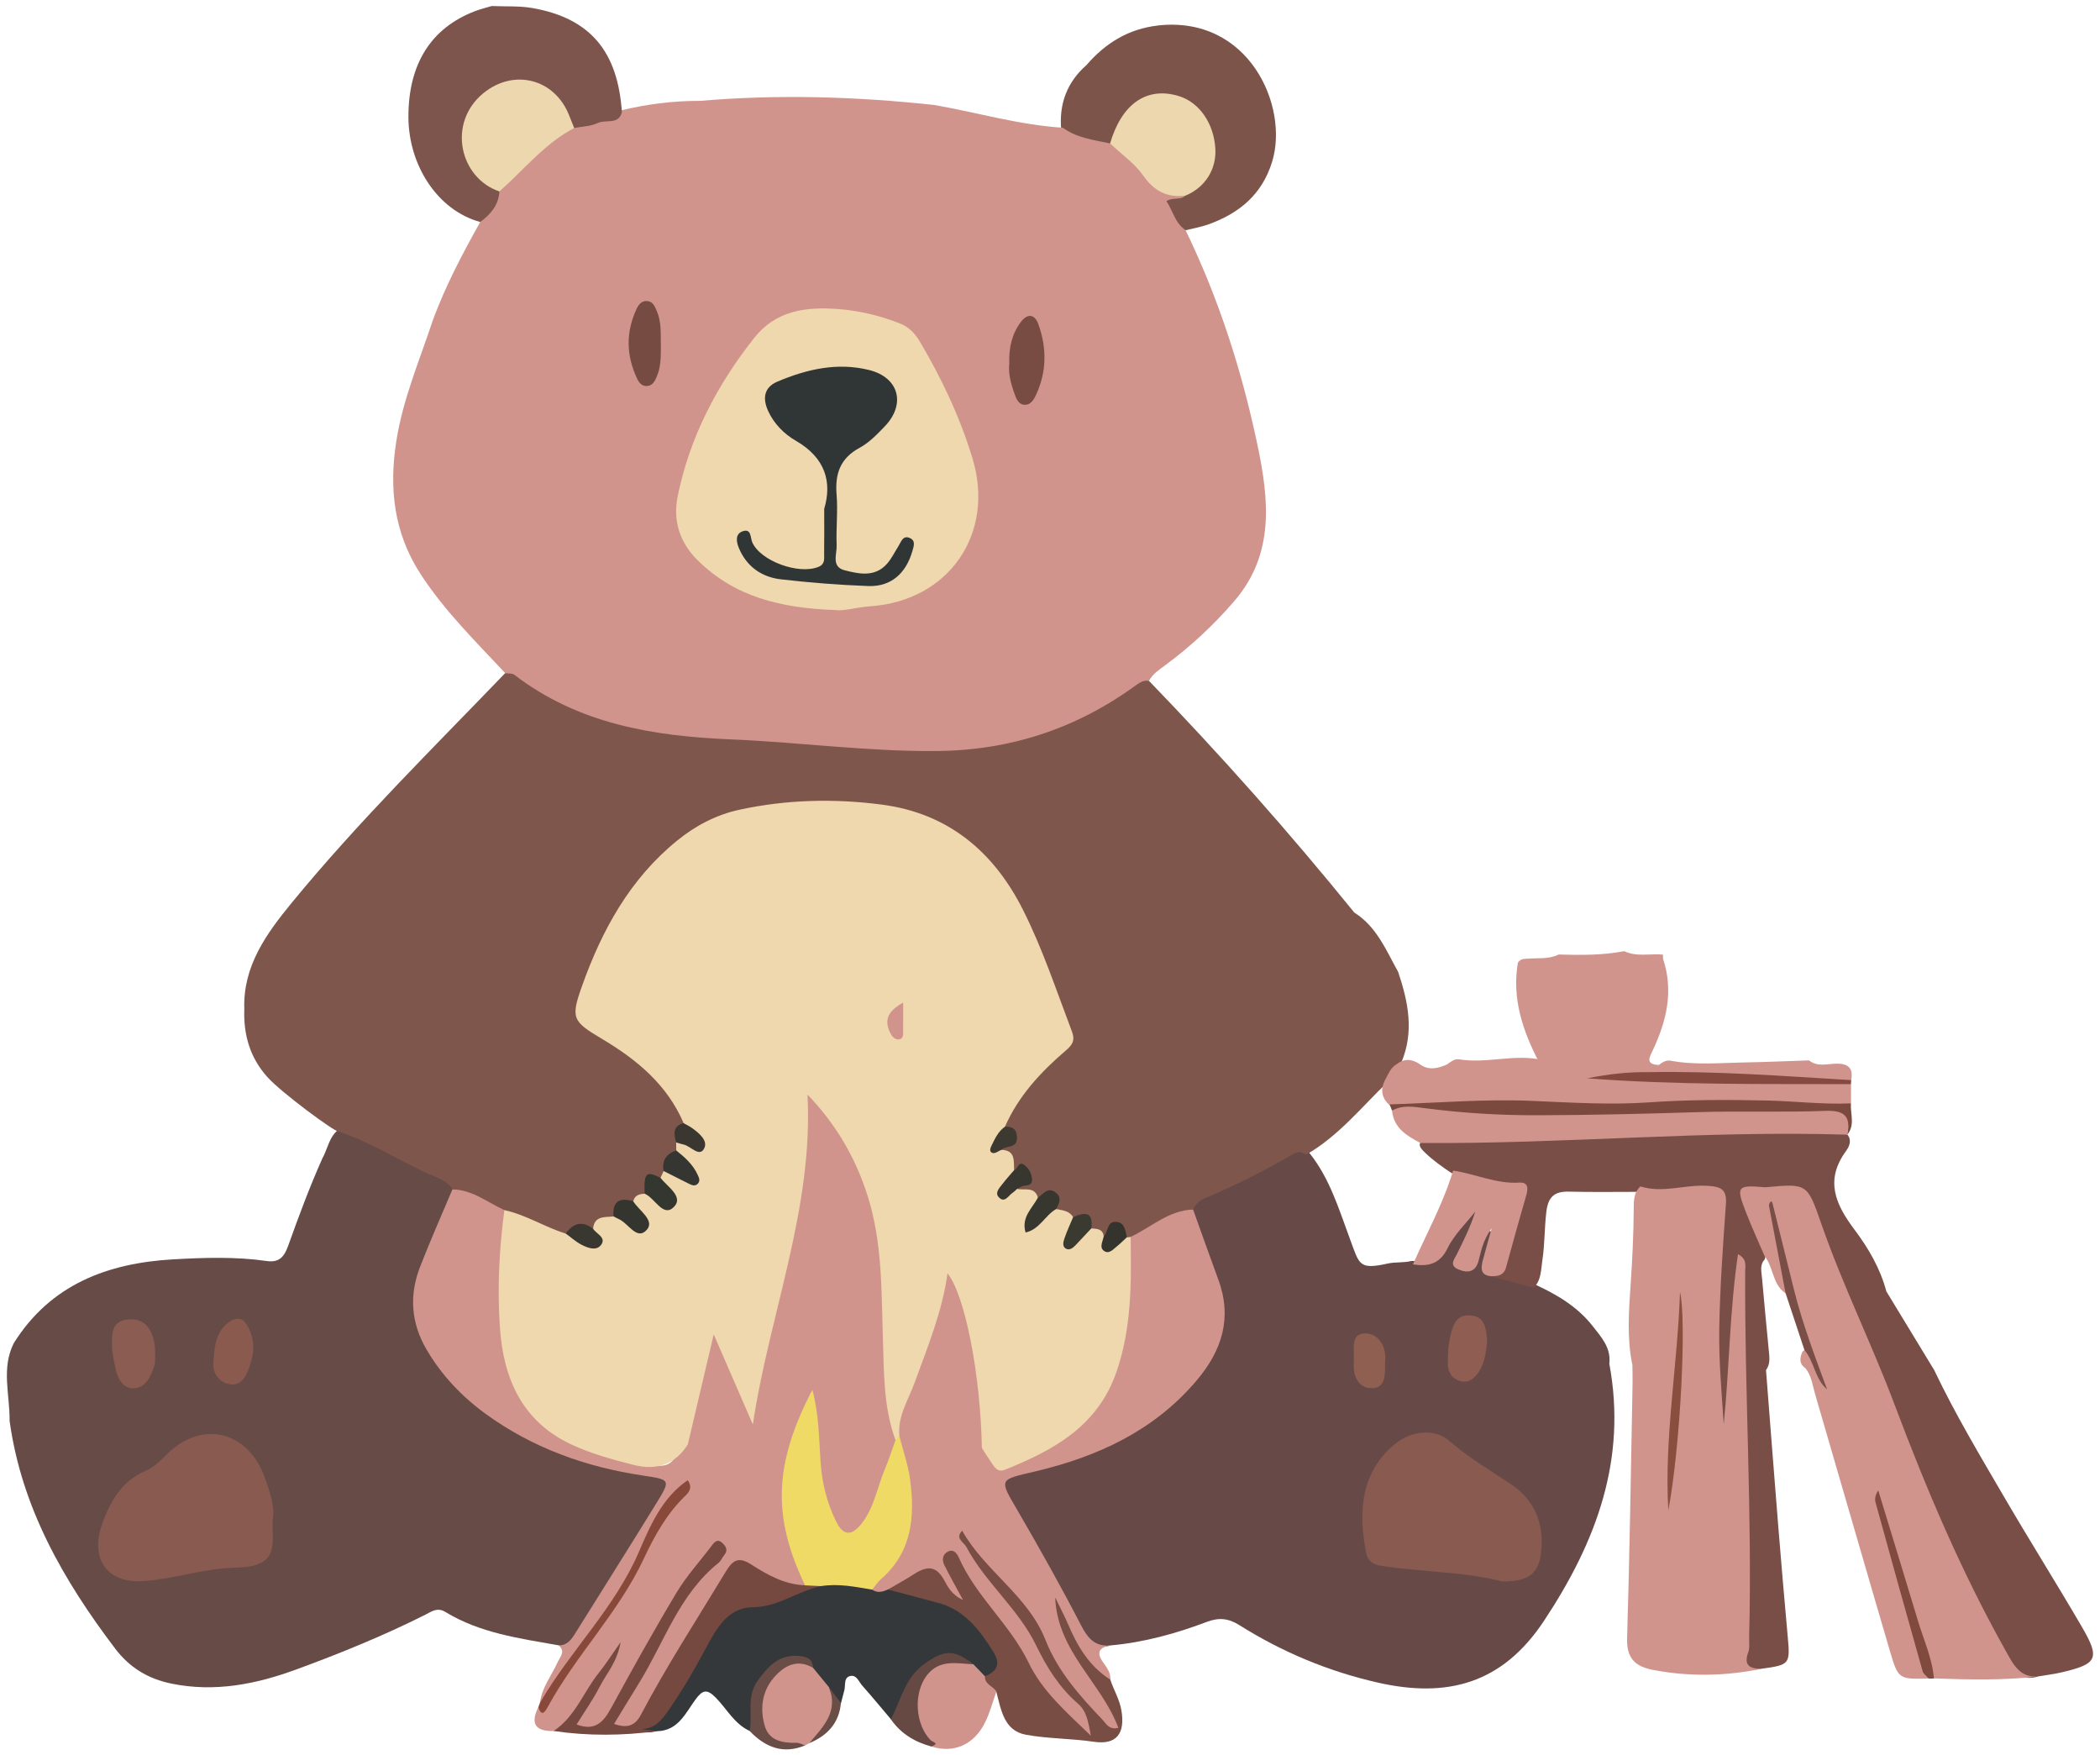 <svg xmlns="http://www.w3.org/2000/svg" id="Capa_1" data-name="Capa 1" viewBox="0 0 609 509"><defs><style>      .cls-1 {        fill: #35352f;      }      .cls-1, .cls-2, .cls-3, .cls-4, .cls-5, .cls-6, .cls-7, .cls-8, .cls-9, .cls-10, .cls-11, .cls-12, .cls-13, .cls-14, .cls-15, .cls-16, .cls-17, .cls-18, .cls-19, .cls-20, .cls-21, .cls-22, .cls-23, .cls-24, .cls-25, .cls-26, .cls-27, .cls-28, .cls-29, .cls-30, .cls-31, .cls-32, .cls-33, .cls-34, .cls-35, .cls-36, .cls-37, .cls-38, .cls-39, .cls-40 {        stroke-width: 0px;      }      .cls-2 {        fill: #3a3a30;      }      .cls-3 {        fill: #8b5c51;      }      .cls-4 {        fill: #efd7ae;      }      .cls-5 {        fill: #35332d;      }      .cls-6 {        fill: #674b47;      }      .cls-7 {        fill: #804a3e;      }      .cls-8 {        fill: #7b493e;      }      .cls-9 {        fill: #674944;      }      .cls-10 {        fill: #edd7ae;      }      .cls-11 {        fill: #895a50;      }      .cls-12 {        fill: #303536;      }      .cls-13 {        fill: #37362f;      }      .cls-14 {        fill: #39372f;      }      .cls-15 {        fill: #885a50;      }      .cls-16 {        fill: #784d43;      }      .cls-17 {        fill: #8f5f52;      }      .cls-18 {        fill: #764c42;      }      .cls-19 {        fill: #8f5d51;      }      .cls-20 {        fill: #89493a;      }      .cls-21 {        fill: #35383a;      }      .cls-22 {        fill: #d1948d;      }      .cls-23 {        fill: #8a5a4f;      }      .cls-24 {        fill: #353631;      }      .cls-25 {        fill: #784e46;      }      .cls-26 {        fill: #393830;      }      .cls-27 {        fill: #674a47;      }      .cls-28 {        fill: #373730;      }      .cls-29 {        fill: #7d554c;      }      .cls-30 {        fill: #343630;      }      .cls-31 {        fill: #f0da66;      }      .cls-32 {        fill: #694d46;      }      .cls-33 {        fill: #3c3931;      }      .cls-34 {        fill: #784c42;      }      .cls-35 {        fill: #7f564c;      }      .cls-36 {        fill: #854940;      }      .cls-37 {        fill: #ecd7ae;      }      .cls-38 {        fill: #894e3d;      }      .cls-39 {        fill: #764940;      }      .cls-40 {        fill: #7c544a;      }    </style></defs><path class="cls-6" d="M162.05,477.09c-11.33-2.02-22.83-3.53-32.91-9.7-2.32-1.42-4.01-.09-5.77.8-12.16,6.12-24.75,11.23-37.51,15.91-11.66,4.27-23.58,6.64-36.1,4.09-6.82-1.39-12.19-4.65-16.39-10.2-15-19.79-27.13-40.89-30.59-66.02.1-7.52-2.47-15.18,1.21-22.5,10.69-17.06,27.27-23.23,46.23-24.31,9.03-.51,18.16-.81,27.19.49,3.64.52,5.07-1.37,6.14-4.37,3.06-8.55,6.21-17.06,9.92-25.36,1.58-2.81,1.95-6.3,4.74-8.43,1.76-.71,3.38-.09,4.88.71,8.18,4.34,16.66,8.07,24.85,12.4,1.85.98,3.69,2.01,4.09,4.37-1.56,6.45-4.61,12.36-7.26,18.36-6.23,14.14-2.93,25.91,7.39,36.73,14.79,15.52,33.54,22.6,54.01,26.29,1.11.2,2.26.23,3.36.5,5.07,1.26,6.07,3.21,3.48,7.6-7.87,13.33-16.15,26.42-24.68,39.34-1.43,2.17-2.87,4.72-6.28,3.31Z"></path><path class="cls-27" d="M466.69,395.35c5.2,27.82-3.76,51.74-18.95,74.66-12.12,18.29-28.15,22.42-48.15,17.88-14.34-3.25-27.7-8.83-40.11-16.63-3.19-2.01-5.95-2.32-9.49-.98-9.03,3.41-18.31,5.98-28,6.83-4.63,1.37-7.26-.61-9.42-4.74-6.23-11.87-12.48-23.74-19.58-35.13-.5-.8-.94-1.64-1.36-2.49-2.79-5.7-2.12-7.2,4.09-8.55,11.7-2.54,22.93-6.32,33.28-12.44,7.25-4.29,13.13-10.18,18.49-16.56,5.88-7,7.36-14.94,5.01-23.9-2.01-7.68-6.11-14.64-7.41-22.53.57-2.73,2.62-4,4.93-5.05,7.76-3.5,15.32-7.43,22.86-11.38,2.28-1.2,4.47-2.2,6.77-.12,5.96,7.37,8.6,16.34,11.82,24.99,2.8,7.54,2.54,9.03,11.06,7.15,2.18-.48,4.53-.16,6.75-.72,4.76.11,8.1-1.9,10.53-6.11,1.67-2.9,3.76-5.65,6.27-7.98.7-.65,1.65-1.27,2.55-.77,1.26.69.91,1.97.42,2.98-1.46,3.06-3.21,5.98-4.58,9.09-.51,1.16-1.49,2.73.06,3.5,2.02,1,2.35-1.05,3.01-2.35,1.33-2.63.87-8.02,4.54-7.04,2.98.8-.05,5.25-.36,8.07-.18,1.63-.07,3,1.47,3.92,3.94,1.17,8.15,1.33,11.81,3.43,6.39,2.92,12.38,6.43,16.81,12.05,2.52,3.21,5.42,6.32,4.9,10.93Z"></path><path class="cls-22" d="M160.55,501.93c-5.31.13-6.82-2.16-4.43-6.94.79-.1,1.44-.49,1.83-1.17,9.63-16.64,22.96-30.92,30.91-48.64,1.76-3.93,4.31-7.57,7.34-10.7,1.92-1.98,2.6-4.03,1.86-6.62-.28-3.03-.1-6.06-.15-9.09,2.26-9.17,4.22-18.4,6.3-27.61.37-1.63.72-3.86,2.53-4.08,1.81-.22,2.83,1.78,3.4,3.36,2.54,7.11,7.81,13.29,7.68,21.39-.19-9.63,2.4-18.82,4.87-28.07,5.32-19.94,9.64-40.06,9.26-60.88-.02-1.13.05-2.27.27-3.39.59-3.04,2.08-3.88,4.69-1.88,1.37,1.05,2.39,2.42,3.4,3.79,10.51,14.26,15.59,30.18,16.65,47.94.96,15.97-.44,32.17,3.65,47.9-1.22,7.93-4.56,15.17-7.69,22.43-1.26,2.93-3.46,5.9-7.1,5.71-3.47-.18-4.66-3.49-5.95-6.22-3.98-8.47-3.15-17.75-4.42-26.68-.2-1.44.17-2.93-.51-4.89-3.01,9.19-6.48,17.71-6.72,27.16-.18,7.14.42,13.96,4.49,20.1.83,1.25,1.37,2.7,1.25,4.28-1.62,2.69-3.93,1.62-6.01.92-3.59-1.21-7.1-2.63-10.3-4.7-2.61-1.69-4.44-1.11-6.1,1.51-8.27,13.08-16.25,26.33-23.99,39.73-.66,1.15-1.25,2.34-2.23,3.26-1.98,1.86-4.46,2.72-6.69,1.13-2.3-1.64-.68-4.01.43-5.52,9.83-13.35,13.8-30.48,26.92-41.71,1.11-.95,1.96-2.27,2.05-4.7-5.99,6.15-10.81,12.32-14.22,19.44-4.75,9.91-10.82,19.06-16.18,28.62-.56.99-1.2,1.93-1.99,2.76-2.47,2.58-5.85,2.76-8.3,1.11-2.64-1.78.25-4.07,1.27-5.74,2.76-4.51,5.56-8.99,8.42-13.44.64-1,1.74-1.88,1.48-2.74-4.33,7.04-8.44,14.52-13.91,21.15-1.01,1.22-2.55,1.55-4.09,1.71Z"></path><path class="cls-25" d="M444.82,373.4c-4.16-1.12-8.31-2.23-12.47-3.35,5.55-6.63,5.65-15.26,8.31-22.94.95-2.74-1.73-2.77-3.57-2.89-5.68-.36-11.02-1.99-16.25-4.14-2.63-1.76-5.21-3.59-7.49-5.77-1.36-1.3-2.92-2.84.13-4.12,1.45-.5,2.96-.61,4.47-.6,35.63.36,71.17-3.58,106.81-2.32,3.01.11,6.04-.2,9,.52,3.36,1.15,3.18,3.81,1.65,5.88-6.28,8.49-3.15,15.52,2.39,22.88,4.03,5.36,7.48,11.26,9.24,17.9,4.63,7.61,9.26,15.22,13.88,22.83,6.07,12.76,13.33,24.88,20.44,37.06,7.33,12.56,15.09,24.87,22.41,37.44,5.32,9.13,4.48,10.72-5.94,13.15-2.2.51-4.45.78-6.68,1.16-5.04,1.55-7.79-1.36-10-5.21-9.34-16.25-17.5-33.11-24.27-50.55-7.73-19.91-16-39.6-24.09-59.36-2.44-5.95-4.79-11.92-6.81-18.03-2.5-7.58-2.54-7.57-10.31-7.6-1.13,0-2.27.03-3.4,0-6.24.17-6.37.56-4.41,6.33,1.51,4.43,5.69,8.12,3.9,13.51-1.51,1.61-.93,3.55-.78,5.38.59,6.92,1.29,13.83,1.94,20.75.2,2.08.57,4.12-.78,5.97,1.17,15.01,2.32,30.02,3.53,45.02.87,10.73,1.79,21.46,2.76,32.18.74,8.12.67,8.26-7.79,9.42-3.28.65-5.64.22-5.46-4.01,1.18-28.73.03-57.45-.72-86.16-.2-7.56.03-15.13.05-20.73-1.51,12.4-.78,27-3.62,41.84-3.65-2.42-3.1-5.25-3.23-7.77-.91-18.12-.62-36.22.91-54.3.52-6.18-.49-6.92-6.97-7.22-5.43-.25-10.83,2.4-16.24.04-6.8,0-13.61.11-20.41-.06-4.27-.11-6,1.62-6.51,5.82-.57,4.7-.44,9.44-1.16,14.11-.42,2.74-.28,5.73-2.49,7.94Z"></path><path class="cls-22" d="M475.71,344.01c6.43,2.05,12.83-.55,19.3-.18,4.04.23,5.82.93,5.5,5.37-.86,12.04-1.72,24.1-1.93,36.16-.15,9.2.7,18.42,1.3,27.64,1.66-16.31,1.69-32.77,4.14-49.33,2.69,1.42,2.09,3.33,2.08,4.9-.19,35.36,2.08,70.69,1.15,106.06-.04,1.51.23,3.15-.27,4.5-1.4,3.8.52,4.7,3.69,4.79-10.44,2.1-20.88,2.3-31.37.27-5.23-1.01-7.61-3.45-7.44-9.22.75-24.51,1.1-49.03,1.58-73.54.04-1.88-.03-3.77-.05-5.65-1.64-7.81-1.02-15.74-.49-23.54.48-7.13.83-14.24.88-21.38.02-2.43-.11-4.95,1.92-6.83Z"></path><path class="cls-22" d="M511.89,344.27c12.31-1.15,12.21-1.12,16.32,10.67,6.2,17.8,14.59,34.73,21.22,52.35,9.23,24.55,19.44,48.63,32.3,71.52,2.11,3.76,4.03,7.81,9.45,7.28-10.09,1.19-20.21.93-30.33.59-4.07-6.94-5.19-14.9-7.62-22.4-3.22-9.94-5.79-20.09-8.62-29.5,1.67,6.07,3.81,12.66,5.56,19.36,2.86,10.92,6.98,21.48,9.19,32.57-8.72.21-8.87.25-11.3-8.03-7.3-24.84-14.46-49.72-21.72-74.57-.73-2.52-1.01-5.23-2.76-7.38-1.94-1.35-1.67-3.06-.82-4.88.99-.88,1.65-.38,2.19.54,1.79,3.02,2.35,6.47,3.96,9.11.52-.8-.74-1.8-1.25-2.83-7.18-14.48-10.31-30.21-14.06-45.74-.68-2.8-.5-2.84-1.27-3.2-2.09-1.67-2.04-3.52-.44-5.48Z"></path><path class="cls-22" d="M345.99,350.71c2.43,6.75,4.81,13.53,7.3,20.26,4.13,11.16,1.11,20.63-6.33,29.39-12.34,14.53-28.64,22-46.61,26.26-10.79,2.55-10.7,2.02-5.19,11.49,6.37,10.94,12.57,22,18.39,33.24,1.96,3.8,4.06,6.14,8.45,5.76-3.08.58-4.22,1.88-2.13,4.86,1.04,1.48,2.28,3,2.14,5.04-5.68.15-7.1-4.92-9.71-8.26-2.54-3.24-3.4-7.46-4.52-10.36,1.59,6.86,5.91,13.36,10.86,19.54,2.36,2.95,4.5,6.1,5.59,9.76.4,1.33,1.55,3.07-.02,4.18-1.72,1.21-3.3-.11-4.48-1.3-5.96-6.03-12.09-11.99-15.63-19.87-3.58-7.99-7.83-15.19-14.64-21.14-4.85-4.24-8.76-9.82-11.11-16.13-.04-3.26.63-6.34,2.52-9.06,3.05-4.38,1.05-10.02,3.64-14.51.38-.11.92-.23,1.07,0,4.52,6.73,9.55,3.33,14.67.89,18.9-9.03,25.11-25.39,26.08-44.82.29-5.82-.61-11.68.58-17.48,4-4.54,9.64-6.26,14.91-8.6,1.4-.62,2.97-.37,4.16.88Z"></path><path class="cls-21" d="M217.41,501.91c-4.41-2.02-6.61-6.35-9.79-9.61-2.61-2.68-3.89-2.29-5.93.49-2.9,3.95-5.03,9.08-11.16,9.19-2,.33-4.02.89-6.4-.79,10.62-5,14.28-15.18,19.35-24.27,4.43-7.93,10.4-13,20.19-13.28,5.16-.15,9.67-4.03,14.89-5.05,4.56-.78,9.07-.55,13.52.71,1.92.71,3.89.69,5.89.37,10.44,1.94,20.75,4.1,27.79,13.23,1.51,1.95,3.01,3.87,3.86,6.19,1.26,3.46,1.08,6.36-3.22,7.45-2.32.09-3.65-1.5-5.07-2.95-6.63-4.76-15.38-.74-18.88,8.55-.89,2.36-.32,5.8-4.08,6.38-2.77-3.27-5.49-6.58-8.33-9.78-1.03-1.16-1.71-3.4-3.75-2.68-1.6.57-1.07,2.6-1.42,4-.32,1.26-.65,2.51-.98,3.77-2.89.31-2.92-2.6-4.41-3.88-1.64-2.09-3.71-3.83-4.98-6.21-2.85-3.48-6.11-2.42-9-.39-4.48,3.13-6.49,7.59-6.47,13.17,0,1.73,2.05,4.58-1.61,5.39Z"></path><path class="cls-40" d="M335.72,7.4c26.5-3,38.15,23.45,33.19,39.53-2.94,9.55-9.62,14.97-18.57,18.17-2.1.75-4.34,1.12-6.52,1.67-4.53-.48-5.66-4.27-6.1-7.57-.46-3.36,3.44-2.61,5.39-3.71,5.55-2.77,8.46-7.65,7.77-13.1-.91-7.23-4.89-12.05-11.13-13.48-5.1-1.17-10.45,1.45-13.93,6.62-1.47,2.18-1.71,5.07-3.97,6.79-5.26.11-10.27-.54-14.1-4.72-.66-7.47,1.67-13.78,7.36-18.76,5.46-6.34,12.16-10.46,20.61-11.43Z"></path><path class="cls-22" d="M199.46,418.8c-.01,3.47-.02,6.94-.04,10.41-4.53,6.67-9.72,12.99-12.81,20.49-5.53,13.41-15.44,23.89-23.29,35.74-1.94,2.93-2.41,7.25-6.74,8.29.55-4.4,3.35-7.82,5.1-11.7.72-1.61,2.43-3.13.35-4.93,2.42,0,3.63-1.63,4.76-3.45,7.9-12.67,15.89-25.28,23.7-38,4.07-6.63,3.91-6.61-4.17-7.82-16.5-2.47-31.89-7.99-45.45-17.84-6.92-5.03-12.77-11.17-17.16-18.66-4.53-7.74-5.08-15.75-1.9-23.96,2.93-7.57,6.24-15,9.39-22.48,6.74-2.32,10.98,2.12,15.52,5.74,1.22,2.73.47,5.52.35,8.34-.56,12.76-2.1,25.55,1.87,38.14,3.51,11.15,10.87,18.26,21.72,22.05,5.7,1.99,11.52,3.58,17.32,5.24,4.04,1.16,6.96.98,8.52-3.51.41-1.18,1.26-2.39,2.94-2.08Z"></path><path class="cls-16" d="M285.64,486.04c3.57-1.38,4.56-3.64,2.46-7.02-3.93-6.31-8.29-12.15-15.98-14.24-4.88-1.32-9.78-2.6-14.67-3.89,2.7-4.41,7.35-5.81,11.79-7.4,1.55-.56,2.91.61,3.77,1.95.97,1.53,1.93,3.06,3.17,4.38-1.39-1.56-2.54-3.28-3.29-5.24-.75-1.94-.7-3.81,1.16-5.06,2.02-1.37,3.57-.14,4.94,1.29.93.96,1.55,2.14,2.15,3.32,1.64,3.21,3.53,6.29,5.74,9.11,5.47,7,10.74,14.12,14.99,21.96,2.83,5.23,7.47,8.99,11.47,13.23.11-1.24-.71-2.13-1.43-2.97-12.1-14.04-20.35-30.82-32.1-45.12-1.07-1.3-2.08-2.75-2.39-4.46-.2-1.12-.2-2.36,1.6-2.05,6.57,11.67,19.11,18.88,24.12,31.59,3.65,9.25,9.98,16.3,16.61,23.26,1.05,1.1,1.83,2.98,4.57,2.33-4.83-13.1-17.66-22.02-18.32-37.82,1.49,3.08,2.78,5.5,3.85,8.01,2.7,6.32,6.14,12.04,12.14,15.81.96,3,2.67,5.69,3.21,8.89,1.14,6.71-1.34,10.13-8.01,9.14-6.55-.97-13.2-.86-19.64-2.03-6.46-1.17-7.23-7.31-8.63-12.53-1.92-.87-4.49-1.25-3.31-4.43Z"></path><path class="cls-39" d="M238.12,459.9c-6.81,1.42-12.4,6.1-19.96,6.15-7.2.04-10.65,6.6-13.66,12.23-3.21,6-6.62,11.84-10.49,17.43-1.99,2.87-3.99,5.57-8.03,5.68,1.52.19,3.03.38,4.55.57-10,1.35-19.99,1.43-29.98-.04,6.26-4.13,8.64-11.28,13.08-16.83,1.98-2.47,3.69-5.16,6.35-8.93-1.01,5.85-4.1,9.07-6.01,12.81-1.95,3.82-4.46,7.35-6.76,11.06,5.37,2.01,7.8-.7,10.02-4.78,6.15-11.27,12.39-22.5,19-33.51,2.89-4.82,6.77-9.04,10.17-13.56.89-1.19,1.74-2.08,3.16-.71,1.07,1.03,1.58,2.11.47,3.45-.6.73-.97,1.7-1.68,2.27-11.39,9.12-15.67,22.92-22.97,34.73-2.37,3.83-4.7,7.69-7.3,11.94,3.83,1.36,6.08.55,7.77-2.64,7.57-14.34,16.42-27.93,24.8-41.79,1.99-3.29,3.8-3.99,7.21-1.79,4.74,3.05,9.72,5.83,15.62,6.03,1.61-1.33,3.17-1.31,4.64.22Z"></path><path class="cls-22" d="M285.64,486.04c-.13,2.4,2.37,2.84,3.31,4.44-1.06,2.96-1.85,6.06-3.23,8.86-3.24,6.61-9.11,9.14-15.63,7.08-3.63-3.11-5.25-6.96-5.19-11.83.14-11.13,6.65-15.73,17.41-11.99,1.11,1.15,2.22,2.3,3.32,3.45Z"></path><path class="cls-22" d="M235.8,483.61c1.54,1.88,3.07,3.76,4.61,5.63,2.99,8.06,2.8,8.59-5.76,16.23-.37.2-.73.4-1.1.6-.18-.06-.36-.17-.54-.17-8.34.47-11.51-.96-12.97-5.89-1.81-6.09,1.29-14.35,6.7-17.31,3.11-1.7,6.38-2.71,9.06.9Z"></path><path class="cls-20" d="M156.6,493.73c8.76-15.09,21.63-27.4,28.68-43.75,3.29-7.62,6.73-15.7,14.15-20.78,1.2,1.66.9,3-.58,4.42-5.41,5.16-9.03,11.67-12.11,18.26-7.32,15.66-19.67,27.97-27.86,43.02-.49.9-1.76,3.43-2.75.08.16-.42.31-.84.47-1.26Z"></path><path class="cls-9" d="M282.31,482.59c-4.82-.24-9.84-1.58-13.54,3.22-3.88,5.04-3.44,14.11,1.09,18.76.53.55,2.82.9.23,1.84-4.81-1.29-8.86-3.72-11.74-7.9,2.94-5.45,3.98-11.87,9.58-15.93,5.76-4.18,8.55-4.52,14.38,0Z"></path><path class="cls-7" d="M559.36,486.72c-.61-.7-1.56-1.3-1.79-2.1-4.62-16.32-9.17-32.66-13.67-49.01-.28-1.01-.04-2.17.79-3.45,3.84,12.58,7.71,25.14,11.49,37.73,1.67,5.57,4.16,10.91,4.66,16.81-.49,0-.99.02-1.49.03Z"></path><path class="cls-32" d="M235.8,483.61c-4.14-2.39-7.63-1.1-10.67,2.04-4.06,4.19-4.87,9.39-3.38,14.7,1.22,4.33,5.08,5.1,9.15,4.99.87-.03,1.76.48,2.64.73-6.43,2.71-11.62.56-16.14-4.15.88-4.83-.97-10.04,2.31-14.57,2.99-4.13,6.13-7.66,11.86-7.2,2.31.18,4.1.74,4.22,3.47Z"></path><path class="cls-32" d="M234.65,505.46c4.01-4.67,8.61-9.12,5.76-16.23,1.16,1.53,2.31,3.06,3.46,4.6-.56,5.87-3.98,9.47-9.22,11.63Z"></path><path class="cls-22" d="M481.08,308.79c1-.76,2.03-1.46,3.39-1.23,7.2,1.35,14.45.62,21.68.5,6.16-.1,12.31-.39,18.47-.59,2.48,2.01,5.4.95,8.07.95,3.57,0,4.72,1.48,4.18,4.77-1.5,1.4-3.38,1.69-5.28,1.5-17.03-1.72-34.12-2-51.21-2.35-.37,0-.74-.15-1.1-.24-.64-.22-1.2-.6-1.66-1.1-.21-2.87,2.53-1.11,3.46-2.2Z"></path><path class="cls-22" d="M452,276.77c6.37.19,12.74.24,19.04-.97,3.61,1.73,7.48.65,11.21,1,.02.42.04.84.05,1.26-.76,1.8-2.37,2.26-4.07,2.58-10.83,2-21.67,1.68-32.49-.09-1.4-.23-3.11-.42-3.1-2.53,3.13-.34,6.38.24,9.36-1.24Z"></path><path class="cls-22" d="M270.9,30.43c12.45,2.18,24.64,5.8,37.33,6.61,4.07,2.98,8.95,3.54,13.68,4.55,3.47.78,6.13,3.04,8.17,5.6,3.68,4.6,8.12,7.79,13.68,9.53-1.44,1.44-3.59.38-5.49,1.59,1.88,2.86,2.5,6.39,5.55,8.44,9.58,19.76,16.25,40.5,20.78,61.96,3.39,16.03,5.16,31.85-6.66,45.59-5.92,6.88-12.55,13.06-19.87,18.48-1.82,1.35-3.75,2.56-4.86,4.64-13.64,11.51-29.33,18.47-47.01,20.79-22.71,2.98-45.26-.25-67.86-1.93-7.34-.55-14.73-.75-22.05-1.51-18.37-1.91-35.52-7.15-49.79-19.6-8.61-9.22-17.61-18.04-24.56-28.75-7.79-12.01-9.14-24.92-7.01-38.54,1.91-12.17,6.77-23.48,10.61-35.09,3.66-9.91,8.56-19.22,13.72-28.41,1.15-3.45,4.02-5.97,5.13-9.45,6.57-7.29,13.03-14.72,22.26-18.88,4.35-2,9.36-1.76,13.61-4.09,7.47-1.77,15.03-2.75,22.71-2.71,22.67-1.94,45.3-1.26,67.9,1.18Z"></path><path class="cls-35" d="M146.51,195.18c.91.15,2.04,0,2.68.5,18.55,14.23,40.21,17.77,62.74,18.71,19.92.83,39.73,3.56,59.74,3.38,21.26-.19,40.34-6.47,57.48-18.87,1.28-.93,2.42-1.76,4.06-1.47,20.81,21.53,40.67,43.89,59.52,67.16,6.5,4.08,9.23,10.94,12.74,17.24,2.92,8.68,4.69,17.39.9,26.29-1.16,1.94-2.52,3.75-3.89,5.55-7.61,7.32-14.27,15.7-23.61,21.09-1.17-.56-2.16-1.12-3.63-.26-8.44,4.91-17.14,9.33-26.17,13.07-1.44.6-2.42,1.75-3.09,3.15-7.1.23-12.14,5.16-18.12,7.94-.44.34-.91.41-1.42.15-2.12-3.48-4.14-1.22-6.18.12-1.5-.43-2.7-1.36-3.9-2.3-.96-2.59-3.04-3.23-5.52-3.19-1.69-.67-3.37-1.35-4.76-2.56-.04-4.26-2.88-3.69-5.64-3.27-1.76-.99-3.89-1.14-5.57-2.36-.26-.52-.3-1.15.12-1.49,3.47-2.86,1.81-3.92-1.51-4.42-1.14-1.85-1.64-4.08-3.34-5.6.34-2.35,4.7-4.14.98-7.06.85-7.29,5.35-12.79,10.58-16.88,7.42-5.81,8.18-11.5,4.41-19.79-4.37-9.62-7.67-19.75-12.8-29.05-9.14-16.59-23.51-25.43-42.12-26.74-9.75-.69-19.6-.49-29.45.69-13.4,1.6-24.11,7.84-32.61,17.71-8.31,9.65-14.68,20.67-18.77,32.82-2.95,8.78-2.39,10.22,5.83,15.13,6.07,3.63,11.54,7.92,16.2,13.23,2.87,3.27,5.69,6.62,6.42,11.14-.59,2.18-2.21,4.08-1.71,6.55-.01.78-.17,1.53-.53,2.22-1.44,1.7-2.93,3.37-3.32,5.69-.35.97-.81,1.86-1.68,2.47-3.23-.29-3.75,2.07-4.3,4.41-1.01,1.2-2.28,2.03-3.73,2.62-3.01.06-4.49,2.09-5.71,4.45-1.97.95-3.93,1.93-5.67,3.3-3.18-1.53-5.62.87-8.38,1.59-6.41-1.13-12.16-3.79-17.54-7.37-4.91-2.25-9.26-5.9-15.03-5.99-1.66-2.86-4.8-3.47-7.44-4.7-8.59-4.02-16.66-9.16-25.73-12.15-.99.15-16.37-11.12-20.52-15.75-5.05-5.64-6.93-12.25-6.67-19.63-.45-12.49,6.41-21.91,13.69-30.8,19.26-23.49,40.92-44.79,61.95-66.66Z"></path><path class="cls-22" d="M442.64,278.01c9.46,2.39,19.1,3.02,28.69,1.72,3.63-.49,7.56.31,10.97-1.67,3.07,9.21,1.04,17.87-2.91,26.3-1,2.13-2.4,4.29,1.69,4.44-.79,1.27-2.12.96-3.29,1.12-4.24,1.89-8.23,1.91-11.69-1.65-.26-.27-.11-.69.18-1.01-.42,0-.64.2-.8.56-2.06,4.9-6.14,3.33-9.69,2.8-3.26-.49-6.88-.04-9.54-2.75-4.67-9.02-7.84-18.36-6.06-28.74.58-.87,1.43-1.16,2.43-1.12Z"></path><path class="cls-22" d="M447.31,307.37c4.51,1.95,9.37,1.83,14.12,2.33,3.51.37,3.06-3.79,5-4.82,1.65,6.81,7.34,4.12,11.37,5.03,0,.33,0,.65-.01.97-3.7,2.46-8.13.12-11.42,1.71,3.74-.94,8.1-.7,12.39-.49,18.63.92,37.29.67,55.92,1.66.76.04,1.5.1,2.12.59,0,1.85,0,3.71-.01,5.56-6.08,3.19-12.52,1.64-18.79,1.23-12.6-.82-25.18-1.17-37.76.2-6.03.65-12.08.57-18.09.27-17.14-.84-34.26-.77-51.39-.05-2.43.1-4.92.27-7.27-.68-2.61-2.05-3.4-4.56-1.87-7.63.94-1.7,1.59-3.61,3.41-4.68,2.21-1.72,4.44-1.53,6.66-.03,2.61,1.94,5.26,1.28,7.92.12,1.06-.77,2.21-1.71,3.51-1.5,8.06,1.34,16.15-1.67,24.2.2Z"></path><path class="cls-11" d="M79.04,440.94c-.01,5.73,1.2,11.01-4.94,12.87-2.46.75-5.19.69-7.81.85-8.27.49-16.22,3.16-24.41,3.79-10.75.84-15.9-6.33-12.23-16.62,2.31-6.48,5.66-12.38,12.48-15.3,2.49-1.07,4.34-2.93,6.22-4.8,10.1-10.04,23.39-6.98,28.38,6.53,1.64,4.44,3.07,8.93,2.31,12.67Z"></path><path class="cls-3" d="M45,392.4c-.06,1.28.12,2.49-.22,3.52-1.01,3.12-2.53,6.6-6.04,6.64-3.26.04-4.74-3.02-5.36-6.29-.38-2.03-.91-3.99-.91-6.09,0-3.52-.1-7.15,4.62-7.6,4.67-.45,6.76,2.5,7.64,6.6.23,1.09.2,2.24.28,3.22Z"></path><path class="cls-23" d="M61.94,394.53c.22-5.29,1.21-9.05,4.9-11.47,1.35-.88,3.22-1.01,4.18.3,2.59,3.56,3.01,7.61,1.69,11.83-.99,3.16-2.35,6.83-6.1,6.17-3.67-.64-5.21-4.07-4.67-6.83Z"></path><path class="cls-15" d="M435.58,458.55c-10.49-2.8-22.98-2.67-35.22-4.55-2.09-.32-3.7-1.47-4.1-3.41-2.15-10.51-2.4-23.24,8.39-31.97,4.53-3.67,11.34-4.58,15.63-.84,5.58,4.86,11.88,8.55,17.97,12.63,7.05,4.72,9.73,11.9,8.61,20.21-.78,5.82-3.82,8.01-11.29,7.94Z"></path><path class="cls-22" d="M409.75,366.63c3.98-9.03,8.8-17.69,11.65-27.2,6.46.93,12.52,3.93,19.25,3.48,2.37-.16,2.59,1.48,2.02,3.48-2.02,7.02-4,14.06-5.92,21.11-.65,2.39-2.44,2.55-4.39,2.55-3.08-.31-2.91-2.35-2.36-4.52.69-2.67,1.46-5.32,2.59-9.4-2.66,3.74-3.05,6.69-3.83,9.52-.83,3.04-2.89,3.63-5.7,2.48-2.99-1.23-1.3-2.96-.53-4.53,1.94-3.97,3.94-7.92,5.29-12.29-2.73,3.5-6.11,6.69-8.01,10.59-2.31,4.74-5.67,5.37-10.06,4.73Z"></path><path class="cls-19" d="M431.28,388.41c-.21,3.28-.64,6.47-2.33,9.21-1.19,1.93-2.97,3.61-5.6,2.8-2.43-.76-3.49-2.64-3.49-5.17,0-2.81.15-5.54.86-8.33.83-3.27,1.95-5.85,5.77-5.5,4.31.39,4.39,3.88,4.78,7Z"></path><path class="cls-17" d="M401.67,394.96c.03,3.69.23,7.73-4.17,7.55-3.48-.14-5.11-3.4-4.9-7.07.01-.19-.02-.38,0-.56.27-3.19-1.18-8.25,3.29-8.25,4.02,0,6.33,4.15,5.78,8.33Z"></path><path class="cls-29" d="M142.65,1.75c3.96.18,8-.09,11.87.6,16.63,2.98,24.66,12.52,25.83,30.22-1.05,3.75-4.65,1.98-6.94,3.08-2.06.99-4.58,1.02-6.9,1.47-2.11-.67-2.49-2.67-3.27-4.33-2.88-6.07-7.83-8.28-14.28-7.8-6.06.46-10.79,4.47-12.89,10.97-1.68,5.2.25,11.66,4.53,15.3,1.52,1.29,3.84,1.81,4.22,4.24-.21,3.98-2.55,6.63-5.54,8.87-12.37-3.35-20.82-16.44-20.84-30.48-.02-15.17,6.43-25.76,19.35-30.67,1.58-.6,3.24-1,4.86-1.49Z"></path><path class="cls-4" d="M294.96,344.73c2.15.52,5.07-.81,6.04,2.53.57,2.5-1.71,4.33-1.76,6.87,2.92-.41,3.79-4.38,7.06-3.55,1.84.37,3.81.47,4.92,2.37.81,2.06-1.22,3.95-.4,6.11,2.31-.21,2.96-3.66,5.69-2.87,1.62.12,3.33.1,3.57,2.33,2.12,3.5,4.49-.02,6.73.24.36,0,.72-.02,1.07-.1.22,13.19.33,26.27-4.08,39.07-5.44,15.81-18.2,22.74-32.32,28.42-1.95.79-2.8-.36-3.68-1.61-1.07-1.53-2.04-3.13-3.06-4.7-1.95-1.77-1.67-4.16-1.58-6.37.42-11.34-1.97-22.19-5.49-32.85-1.18-3.58-1.97-7.26-2.25-9.96.8,1.89-.06,4.69-.82,7.47-2.38,8.78-5.49,17.31-8.86,25.75-1.62,4.06-2.99,8.16-3.9,12.43-.45.86-.97,1.62-2.14,1.29-3.5-9.57-3.34-19.56-3.66-29.56-.44-13.72-.15-27.55-4.31-40.91-3.47-11.15-9.14-21-17.56-29.75,1.76,33.17-11.1,63.76-15.84,95.67-3.59-8.27-7.24-16.67-11.35-26.13-2.68,11.39-5.1,21.64-7.51,31.89q-5.4,8.61-15.9,5.91c-6.21-1.58-12.4-3.28-18.18-6.03-14.01-6.66-19.35-19-20.39-33.43-.83-11.45-.26-22.96,1.27-34.38,6.28,1.36,11.72,4.93,17.8,6.81,1.59-.11,2.9.69,4.17,1.44,3.68,2.19,4.32.5,3.75-2.84.37-3.87,3.43-3.28,5.94-3.58,3.07-.84,4.75,2.47,7.81,2.71.72-2.92-2.75-4.46-2.1-7.09.42-1.77,1.76-2.14,3.32-2.19,2.75-1.09,3.88,2.61,6.5,2.21,1.53-2.91-2.93-4.12-1.92-6.82.31-.66.62-1.32.92-1.98,2.88-.8,5.01,2.18,7.95,1.86-.06-3.6-3.97-4.71-4.3-7.82,0-.77-.01-1.54-.02-2.32,2.06-1.66,4.02.69,6.15.42-.59-2.73-3.56-3.51-3.98-6.01-4.77-11.15-13.54-18.41-23.64-24.42-8.59-5.12-9.18-5.96-5.83-15.37,5.78-16.22,13.9-31.05,27.59-42.16,5.37-4.35,11.34-7.5,18.13-8.96,13.64-2.95,27.45-3.26,41.19-1.47,19.17,2.49,32.43,13.56,40.96,30.5,5.71,11.33,9.68,23.39,14.18,35.23,1.06,2.78.05,4.03-1.86,5.67-7.24,6.2-13.63,13.11-17.54,21.99.62,2.38-3.53,4.04-1.02,6.71,4.15.15,3.53,3.27,3.67,5.91.47,2.27-1.88,3.41-2.2,5.4,1.02.82,2.06-.61,3.06.03Z"></path><path class="cls-31" d="M259.7,417.59c.38-.36.76-.72,1.13-1.08,2.13-.03,2.22,1.71,2.58,3.1,1.84,6.97,3.02,14.03,2.33,21.27-.84,8.84-4.96,15.66-12.81,20.06-4.91-.83-9.8-1.84-14.82-1.03-1.55-.07-3.1-.15-4.64-.22-9.54-19.89-9.09-35.16,2.12-56.69,1.94,7.39,1.91,14.2,2.37,20.88.42,6.13,1.82,11.86,4.53,17.33,2,4.05,4.36,4.26,7.18.81,3.81-4.66,4.68-10.61,6.92-15.96,1.16-2.77,2.08-5.64,3.11-8.47Z"></path><path class="cls-22" d="M197.5,452.83c1.91-4.26,3.82-8.51,5.77-12.85,2.23,3.53.66,7.37-5.77,12.85Z"></path><path class="cls-22" d="M411.91,331.42c-3.93-2.09-7.72-4.29-8.22-9.39,3.19-3.02,7.11-1.46,10.57-1.28,20.72,1.05,41.5,1.92,62.15.63,18.31-1.14,36.51-.2,54.76-.21,5.4,0,5.78.83,4.51,7.84,0,0,0,0,0,0-41.3-1.3-82.49,2.76-123.76,2.41Z"></path><path class="cls-22" d="M517.82,375.01c-3.87-2.56-3.46-7.54-6.09-10.8-1.84-4.29-3.79-8.54-5.48-12.89-2.85-7.35-2.47-7.77,5.65-7.05.22,1.79-.67,3.8,1.09,5.27,2.77,7.39,3.88,15.2,5.6,22.85.21.91-.12,1.86-.77,2.62Z"></path><path class="cls-38" d="M483.81,437.97c-1.21-21.2,2.69-42.04,3.39-63.33,1.97,8.18.1,44.9-3.39,63.33Z"></path><path class="cls-25" d="M517.82,375.01c-1.61-8.49-3.22-16.98-4.83-25.47.04-.18.05-.38.12-.55.25-.61.69-.95.92-.08,2.11,8.39,4.16,16.8,6.26,25.19,2.46,9.82,6.07,19.28,9.57,28.78-3.59-3.08-3.68-8.03-6.57-11.42-1.82-5.48-3.64-10.97-5.46-16.45Z"></path><path class="cls-22" d="M252.94,460.93c.83-1.01,1.53-2.17,2.51-3.01,9.05-7.85,9.93-18.15,8.47-28.98-.57-4.21-2.03-8.29-3.08-12.43-.64-5.78,2.55-10.5,4.39-15.57,3.78-10.41,8.04-20.67,9.55-31.73,5.05,6.31,9.53,28.99,9.97,50.63,1.51,8.81-3.63,16.04-5.71,23.99-2.19,2.23.47,3.34,1.22,4.75,5.53,10.37,15.07,17.9,20.23,28.55,3.06,6.32,6.73,12.2,12.14,16.88,2.38,2.06,2.99,5.04,3.7,9.26-7.3-7.02-14.04-12.9-18.01-21.12-5.37-11.11-15.27-19.2-20.28-30.55-.48-1.09-1.5-2.52-3.09-1.73-1.6.8-1.86,2.41-1.11,3.92,1.56,3.13,3.3,6.18,5.42,10.12-3.29-1.48-4.42-3.85-5.45-5.73-2.6-4.74-5.55-3.84-9.11-1.52-2.34,1.53-4.82,2.83-7.23,4.24-1.5.66-3,1.1-4.51.04Z"></path><path class="cls-10" d="M343.76,56.73c-5.31.64-9.05-1.3-12.23-5.83-2.52-3.58-6.36-6.24-9.61-9.3,3.39-11.57,10.69-16.59,19.98-13.73,5.91,1.82,10.13,7.91,10.55,15.25.35,6.02-2.99,11.26-8.69,13.62Z"></path><path class="cls-8" d="M535.68,329.02c1.19-5.49-.91-7.14-6.52-6.91-12.27.49-24.59-.02-36.87.37-15.48.49-30.96.86-46.45.9-10.96.03-21.84-.64-32.71-2.06-3.07-.4-6.41-1.01-9.44.72-.24-.61-.47-1.21-.7-1.81,13.74-.42,27.51-1.6,41.21-1.02,11.3.47,22.64,1.22,33.87.44,11.51-.81,22.98-.8,34.45-.54,8.08.18,16.14,1.19,24.25.82-.22,3.05,1.29,6.31-1.09,9.1Z"></path><path class="cls-36" d="M536.78,314.36c-25.26-.09-50.53.3-76.51-1.69,6.25-1.23,11.83-1.87,17.5-1.78,19.74-.38,39.41,1.12,59.08,2.3-.03.39-.05.78-.08,1.17Z"></path><path class="cls-4" d="M242.11,176.88c-15.85-.57-29.04-3.85-39.74-14.37-5.43-5.34-7.23-11.76-5.84-18.62,3.48-17.12,11.41-32.27,22.21-45.94,6.23-7.89,14.91-9.02,24.06-8.36,6.22.45,12.28,1.88,18.12,4.18,2.64,1.04,4.4,2.86,5.77,5.17,6.38,10.75,11.7,21.99,15.33,33.97,6.62,21.84-6.84,41.3-29.59,42.88-3.95.27-7.82,1.48-10.32,1.1Z"></path><path class="cls-37" d="M144.83,55.51c-11.53-3.88-15.2-19.81-4.69-28.46,8.83-7.26,20.73-4.24,24.91,6.41.48,1.22.98,2.44,1.47,3.66-8.6,4.52-14.58,12.11-21.69,18.39Z"></path><path class="cls-34" d="M292.69,105.44c-.17-4.66.8-8.68,3.38-12.11,1.84-2.45,3.96-2.36,5.06.67,2.45,6.83,2.45,13.69-.62,20.37-.69,1.51-1.68,3.28-3.69,2.97-1.63-.25-2.19-1.99-2.69-3.39-1.02-2.86-1.77-5.79-1.43-8.5Z"></path><path class="cls-18" d="M191.64,99.75c-.01,3.21.15,6.43-1.2,9.49-.56,1.27-1.11,2.47-2.61,2.67-1.56.21-2.46-.84-3.05-2.08-3.18-6.7-3.35-13.45-.19-20.22.58-1.24,1.43-2.38,2.93-2.33,1.81.05,2.36,1.51,2.98,2.97,1.31,3.08,1.08,6.3,1.14,9.5Z"></path><path class="cls-28" d="M306.29,350.58c-3.2,1.77-4.68,5.81-8.87,6.8-1.32-4.45,1.93-7.01,3.57-10.11,1.57-.98,2.81-3.26,5.12-1.51,1.95,1.47,1.03,3.18.18,4.83Z"></path><path class="cls-1" d="M183.63,348.32c1.69,2.7,6.34,5.54,3.96,8.25-2.88,3.3-5.38-1.94-8.19-3.11-.51-.21-.99-.51-1.48-.77-.36-4.41,1.79-5.54,5.7-4.37Z"></path><path class="cls-24" d="M196.1,333.58c2.49,1.98,4.86,4.06,6.21,7.05.39.86.85,1.73.08,2.57-.78.85-1.69.49-2.54.07-2.47-1.23-4.93-2.48-7.4-3.72-.55-3.07.79-4.98,3.65-5.97Z"></path><path class="cls-30" d="M191.53,341.52c2.04,2.61,6.82,5.5,3.9,8.45-3.15,3.18-5.48-2.62-8.48-3.84-.25-6.05.41-6.71,4.58-4.61Z"></path><path class="cls-2" d="M316.49,356.18c-1.5,1.61-3,3.22-4.51,4.81-.79.83-1.8,1.67-2.88,1.06-1.13-.64-.72-2.04-.39-3.01.7-2.08,1.64-4.07,2.49-6.1,3.35-1.51,5.9-1.72,5.29,3.24Z"></path><path class="cls-13" d="M294.96,344.73c-.42.37-.81.79-1.27,1.1-1.26.84-2.38,3.21-4.1,1.25-1.16-1.32.37-2.77,1.25-3.93,1.02-1.34,2.17-2.57,3.26-3.85,1.11-.29,1.2-2.82,2.99-1.47,1.39,1.05,2.17,2.61,2.2,4.33.03,1.49-1.29,1.49-2.41,1.69-.67.12-1.28.57-1.92.88Z"></path><path class="cls-26" d="M171.98,356.27c.97,1.55,4.04,2.58,2.25,4.81-1.37,1.71-3.88.75-5.69-.21-1.61-.85-2.99-2.12-4.48-3.2,2.19-3.01,4.77-3.79,7.92-1.4Z"></path><path class="cls-14" d="M198.25,325.67c.81.46,1.66.86,2.42,1.4,2.16,1.55,4.89,3.81,3.4,6.17-1.4,2.23-3.79-.94-5.84-1.38-.73-.15-1.43-.4-2.15-.61-.67-2.41-1.08-4.71,2.18-5.59Z"></path><path class="cls-5" d="M326.8,358.75c-.95.87-1.86,1.8-2.87,2.61-1.11.9-2.35,2.42-3.81,1.32-1.4-1.05-.28-2.75-.06-4.16,1.41-1.25.83-4.39,3.6-4.22,2.6.16,2.65,2.57,3.14,4.46Z"></path><path class="cls-33" d="M290.43,333.39c-.84.34-1.8,1.12-2.51.94-1.2-.31-.72-1.46-.32-2.26.98-2,1.92-4.05,3.85-5.38,2.05,0,3.37.51,3.47,3.04.13,3.48-3.16,2.27-4.49,3.67Z"></path><path class="cls-22" d="M261.91,290.72c0,3.21.03,5.61-.01,8.01-.02,1.06.25,2.49-1.26,2.65-1.19.13-2.02-.95-2.5-1.93-1.95-3.97-.31-6.44,3.77-8.74Z"></path><path class="cls-12" d="M239.01,147.59c2.36-7.9.29-14.89-8.23-19.8-3.3-1.9-6.3-4.85-8.02-8.63-1.67-3.68-1.2-6.86,2.7-8.51,8.5-3.6,17.35-5.64,26.54-3.37,8.68,2.14,10.78,9.86,4.6,16.33-2.21,2.31-4.55,4.74-7.31,6.23-5.62,3.05-7.17,7.51-6.68,13.54.4,4.88-.18,9.84.02,14.75.1,2.55-1.65,6.22,2.35,7.24,4.18,1.06,8.71,2.04,12.19-1.83,1.37-1.52,2.28-3.45,3.39-5.2.77-1.22,1.23-3.16,3.2-2.37,1.88.75,1.23,2.41.8,3.91-1.86,6.44-6.24,10.29-12.75,10.05-8.47-.31-16.94-.98-25.36-1.95-5.57-.64-9.91-3.69-12.15-9.01-.7-1.66-1.26-4.13,1.08-4.92,2.55-.87,2.19,1.84,2.78,3.21,2.36,5.41,13.5,9.48,19.24,7.09,1.94-.81,1.58-2.37,1.6-3.79.06-3.97.02-7.94.02-12.97Z"></path></svg>